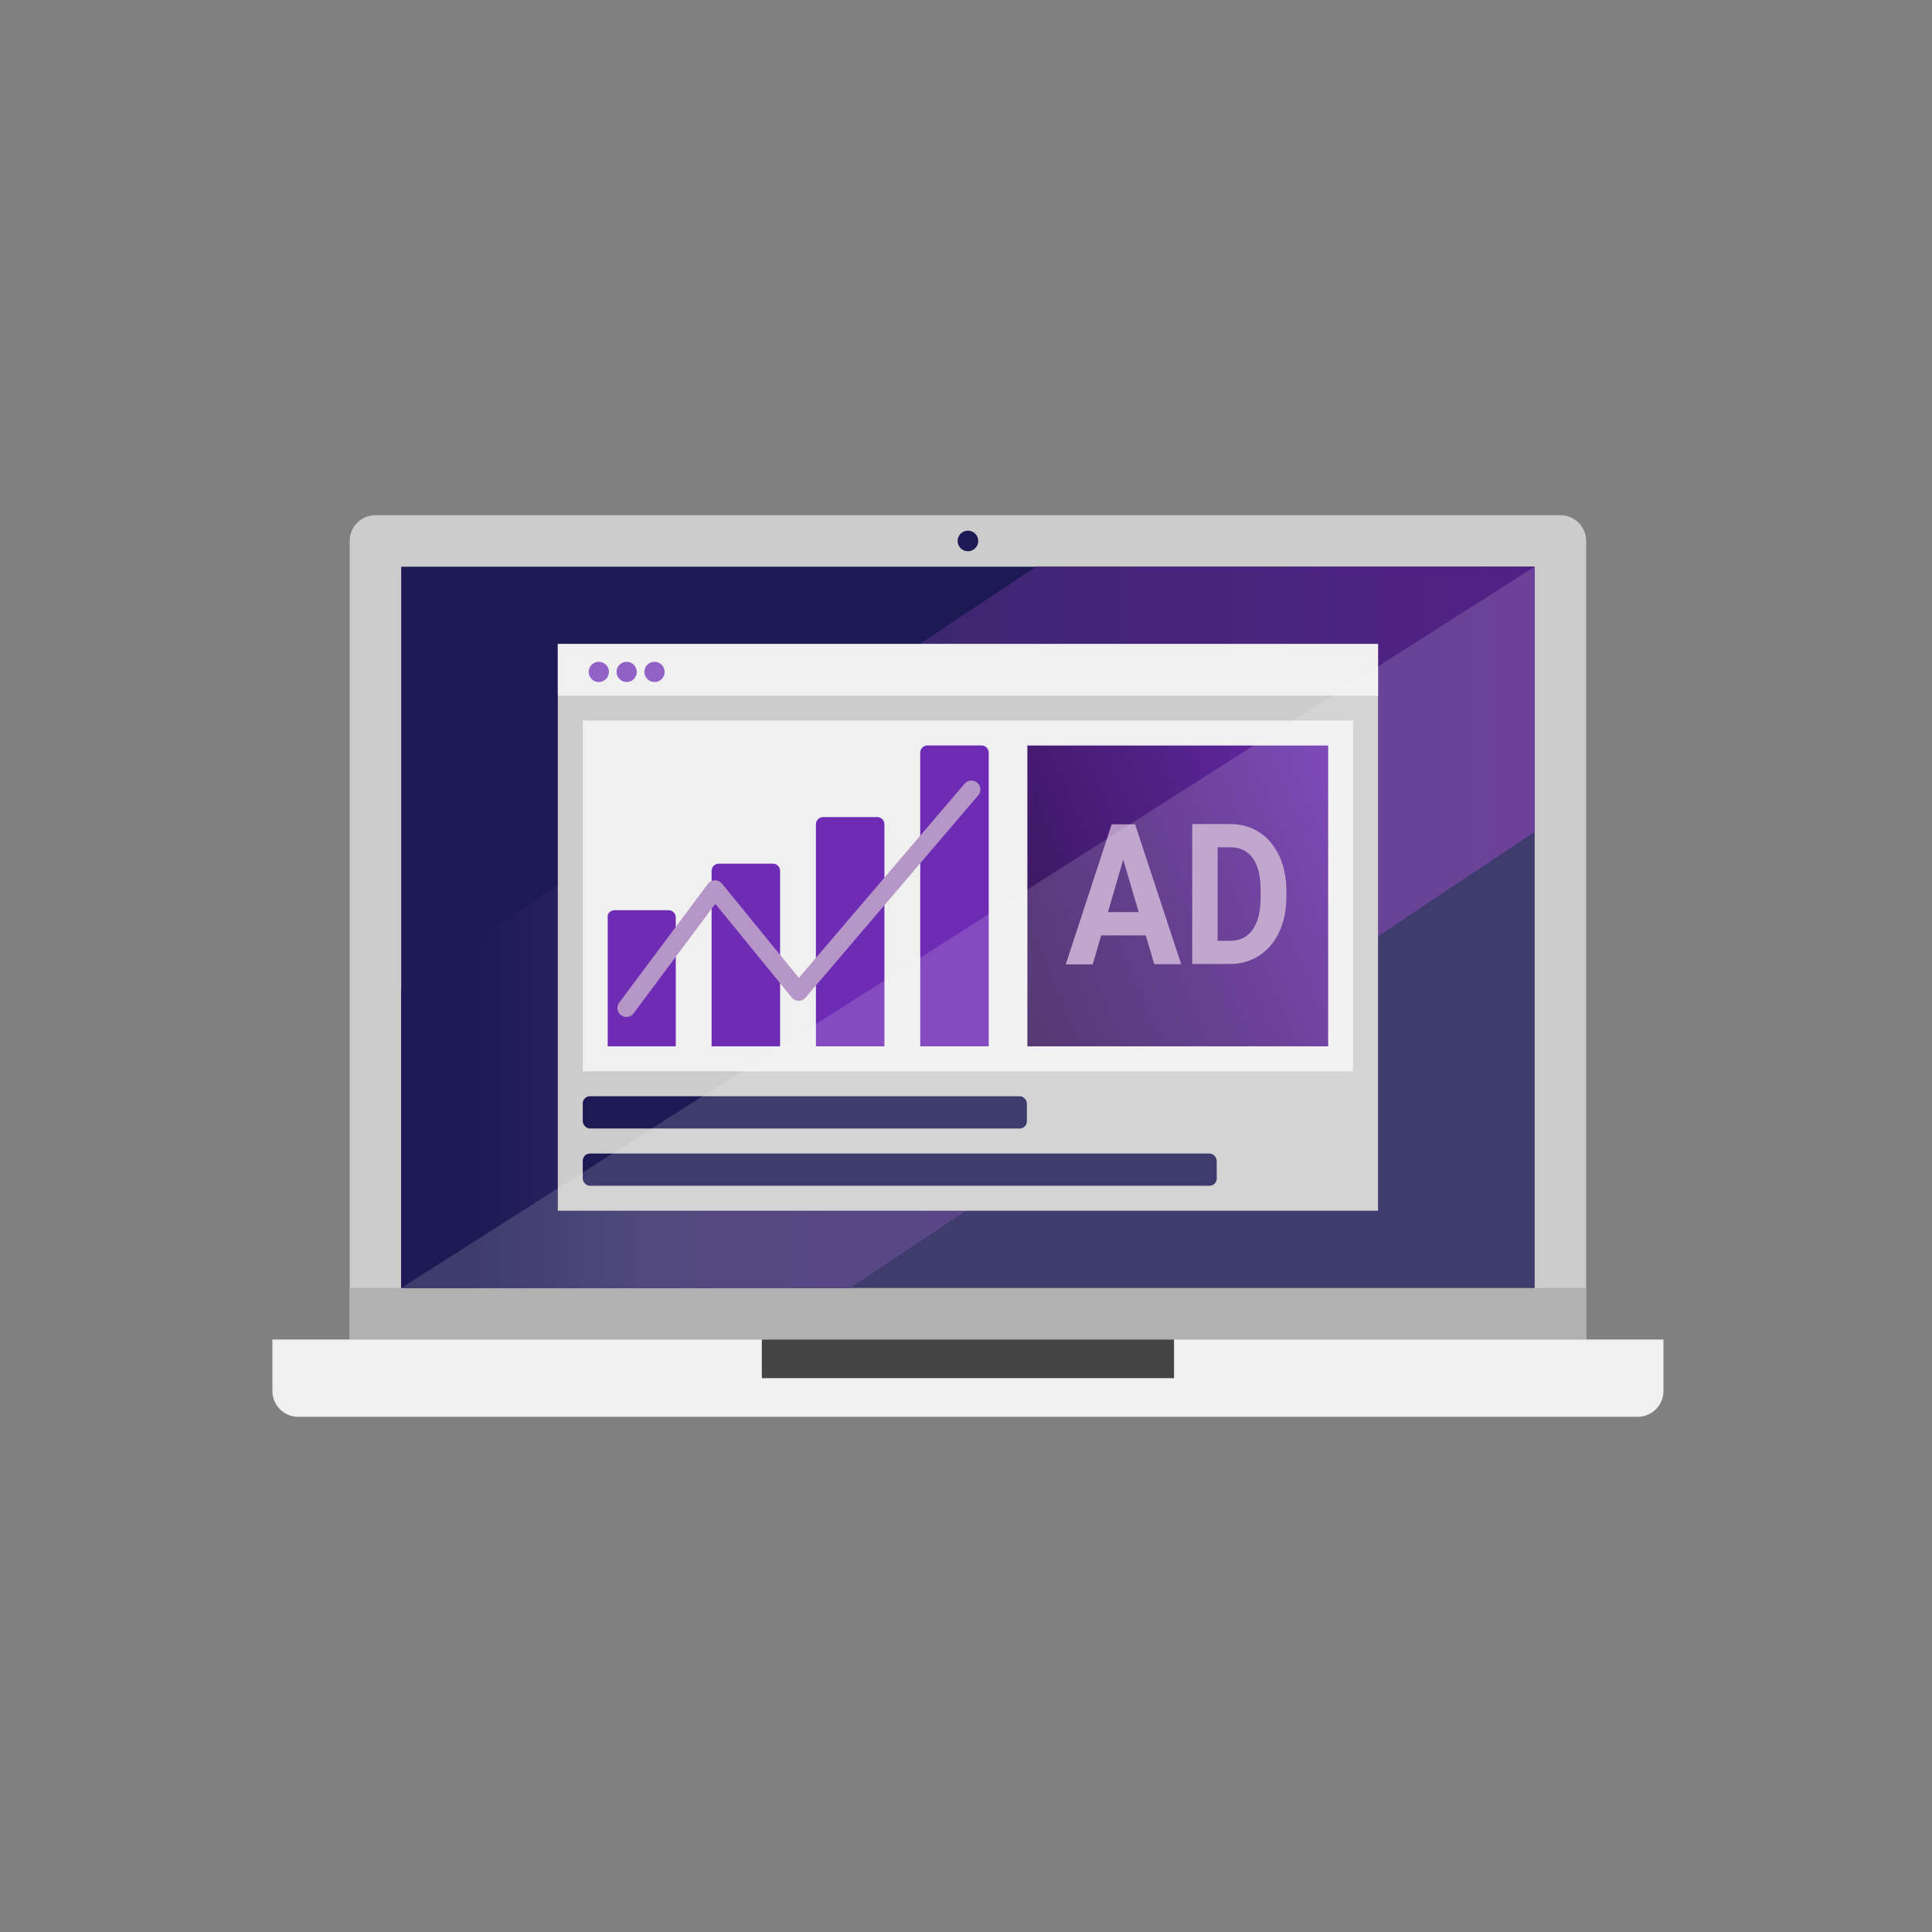 <svg width="500" height="500" viewBox="0 0 500 500" fill="none" xmlns="http://www.w3.org/2000/svg">
<rect x="0" y="0" width="500" height="500" fill="#808080" stroke="none"/>
<g id="deliver-better-outcomes-for-partners">
<g id="Devices / Laptop" clip-path="url(#clip0_99_2805)">
<path id="lid" d="M90.5 140C90.5 136.318 93.485 133.333 97.167 133.333H403.833C407.515 133.333 410.5 136.318 410.5 140V346.667H90.5V140Z" fill="#CCCCCC"/>
<path id="lid-shadow" d="M410.5 333.333H90.5V346.666H410.5V333.333Z" fill="#B1B1B1"/>
<path id="camera" d="M253.166 140C253.166 141.474 251.974 142.667 250.5 142.667C249.025 142.667 247.833 141.474 247.833 140C247.833 138.526 249.025 137.333 250.5 137.333C251.974 137.333 253.166 138.526 253.166 140Z" fill="#1C1954"/>
<g id="screen" clip-path="url(#clip1_99_2805)">
<rect width="293.333" height="186.667" transform="translate(103.833 146.667)" fill="#1C1954"/>
<g id="brand-glare" clip-path="url(#clip2_99_2805)">
<path id="Vector" d="M268.063 146.667L103.833 256.084V333.303L103.839 333.333H220.035L397.166 215.313V146.679V146.667H268.063Z" fill="url(#paint0_linear_99_2805)"/>
</g>
<g id="Group 22">
<g id="Components / Browser" clip-path="url(#clip3_99_2805)">
<rect width="212.272" height="146.667" transform="translate(144.364 166.667)" fill="#CCCCCC"/>
<g id="Element / Browser Window UI Bar">
<rect width="212.272" height="13.369" transform="translate(144.364 166.667)" fill="#F0F0F0"/>
<g id="circles">
<path id="Vector_2" d="M157.591 173.892C157.591 175.338 156.416 176.512 154.971 176.512C153.526 176.512 152.352 175.338 152.352 173.892C152.352 172.447 153.526 171.273 154.971 171.273C156.416 171.273 157.591 172.447 157.591 173.892Z" fill="#9261C8"/>
<path id="Vector_3" d="M164.798 173.892C164.798 175.338 163.623 176.512 162.178 176.512C160.733 176.512 159.559 175.338 159.559 173.892C159.559 172.447 160.733 171.273 162.178 171.273C163.623 171.273 164.798 172.447 164.798 173.892Z" fill="#9261C8"/>
<path id="Vector_4" d="M172.005 173.892C172.005 175.338 170.83 176.512 169.385 176.512C167.94 176.512 166.766 175.338 166.766 173.892C166.766 172.447 167.94 171.273 169.385 171.273C170.83 171.273 172.005 172.447 172.005 173.892Z" fill="#9261C8"/>
</g>
</g>
<g id="Browser Window Inner">
<g id="Frame 2">
<rect width="199.368" height="90.768" transform="translate(150.816 186.487)" fill="#F0F0F0"/>
<g id="Elements / Charts / Bar Line" clip-path="url(#clip4_99_2805)">
<g id="Frame 15">
<path id="bar" d="M157.166 237.419C157.166 236.395 157.996 235.565 159.02 235.565H173.039C174.063 235.565 174.893 236.395 174.893 237.419V270.79H157.166V237.419Z" fill="#6E2CB5"/>
<path id="bar_2" d="M184.162 225.369C184.162 224.345 184.992 223.515 186.016 223.515H200.035C201.059 223.515 201.889 224.345 201.889 225.369V270.79H184.162V225.369Z" fill="#6E2CB5"/>
<path id="bar_3" d="M211.159 213.319C211.159 212.295 211.989 211.465 213.013 211.465H227.032C228.056 211.465 228.886 212.295 228.886 213.319V270.79H211.159V213.319Z" fill="#6E2CB5"/>
<path id="bar_4" d="M238.155 194.78C238.155 193.756 238.985 192.926 240.009 192.926H254.028C255.052 192.926 255.882 193.756 255.882 194.78V270.79H238.155V194.78Z" fill="#6E2CB5"/>
</g>
<path id="Vector_5" d="M162.115 260.867L185.045 230.142L206.704 256.688L251.404 204.323" stroke="#B696C6" stroke-width="4.635" stroke-linecap="round" stroke-linejoin="round"/>
</g>
<g id="Elements / Media / Ad">
<rect width="77.85" height="77.85" transform="translate(265.883 192.939)" fill="url(#paint1_linear_99_2805)"/>
<g id="ad-text">
<path id="Vector_6" d="M296.493 242.077H284.989L282.789 249.585H275.818L287.693 213.338H293.763L305.691 249.53H298.72L296.52 242.077H296.493ZM286.739 236.054H294.691L290.688 222.469L286.739 236.054Z" fill="#B696C6"/>
<path id="Vector_7" d="M308.55 249.503V213.255H318.357C321.167 213.255 323.658 213.943 325.885 215.373C328.085 216.803 329.808 218.838 331.053 221.478C332.299 224.119 332.909 227.116 332.909 230.499V232.177C332.909 235.559 332.299 238.53 331.08 241.17C329.861 243.782 328.138 245.818 325.938 247.275C323.711 248.733 321.22 249.448 318.437 249.475H308.576L308.55 249.503ZM315.123 219.306V243.48H318.304C320.875 243.48 322.837 242.517 324.188 240.592C325.54 238.695 326.229 235.944 326.256 232.397V230.472C326.256 226.786 325.593 224.009 324.241 222.111C322.89 220.213 320.928 219.278 318.357 219.278H315.123V219.306Z" fill="#B696C6"/>
</g>
</g>
</g>
<g id="Elements / Copy / Small">
<rect id="Rectangle 2" x="150.816" y="283.708" width="114.942" height="8.343" rx="1.854" fill="#1C1954"/>
<rect id="Rectangle 3" x="150.816" y="298.539" width="164.071" height="8.343" rx="1.854" fill="#1C1954"/>
</g>
</g>
</g>
</g>
<path id="glare" opacity="0.15" d="M397.166 146.667L103.833 333.333H397.166V146.667Z" fill="white"/>
</g>
<path id="Rectangle 7" d="M70.5 346.667H430.5V360C430.5 363.682 427.515 366.667 423.833 366.667H77.167C73.485 366.667 70.5 363.682 70.5 360V346.667Z" fill="#F0F0F0"/>
<path id="Vector_8" d="M303.833 346.667H197.166V356.667H303.833V346.667Z" fill="#444444"/>
</g>
</g>
<defs>
<linearGradient id="paint0_linear_99_2805" x1="121.874" y1="240.508" x2="399.956" y2="240.508" gradientUnits="userSpaceOnUse">
<stop stop-color="#1C1954"/>
<stop offset="0.16" stop-color="#322966"/>
<stop offset="1" stop-color="#532188"/>
</linearGradient>
<linearGradient id="paint1_linear_99_2805" x1="-2.29889e-06" y1="71.24" x2="99.988" y2="29.201" gradientUnits="userSpaceOnUse">
<stop stop-color="#37165B"/>
<stop offset="0.55" stop-color="#532188"/>
<stop offset="1" stop-color="#6E2CB5"/>
</linearGradient>
<clipPath id="clip0_99_2805">
<rect width="360" height="233.333" fill="white" transform="translate(70.5 133.333)"/>
</clipPath>
<clipPath id="clip1_99_2805">
<rect width="293.333" height="186.667" fill="white" transform="translate(103.833 146.667)"/>
</clipPath>
<clipPath id="clip2_99_2805">
<rect width="293.333" height="186.667" fill="white" transform="translate(103.833 146.667)"/>
</clipPath>
<clipPath id="clip3_99_2805">
<rect width="212.272" height="146.667" fill="white" transform="translate(144.364 166.667)"/>
</clipPath>
<clipPath id="clip4_99_2805">
<rect width="98.936" height="77.864" fill="white" transform="translate(157.269 192.939)"/>
</clipPath>
</defs>
</svg>
